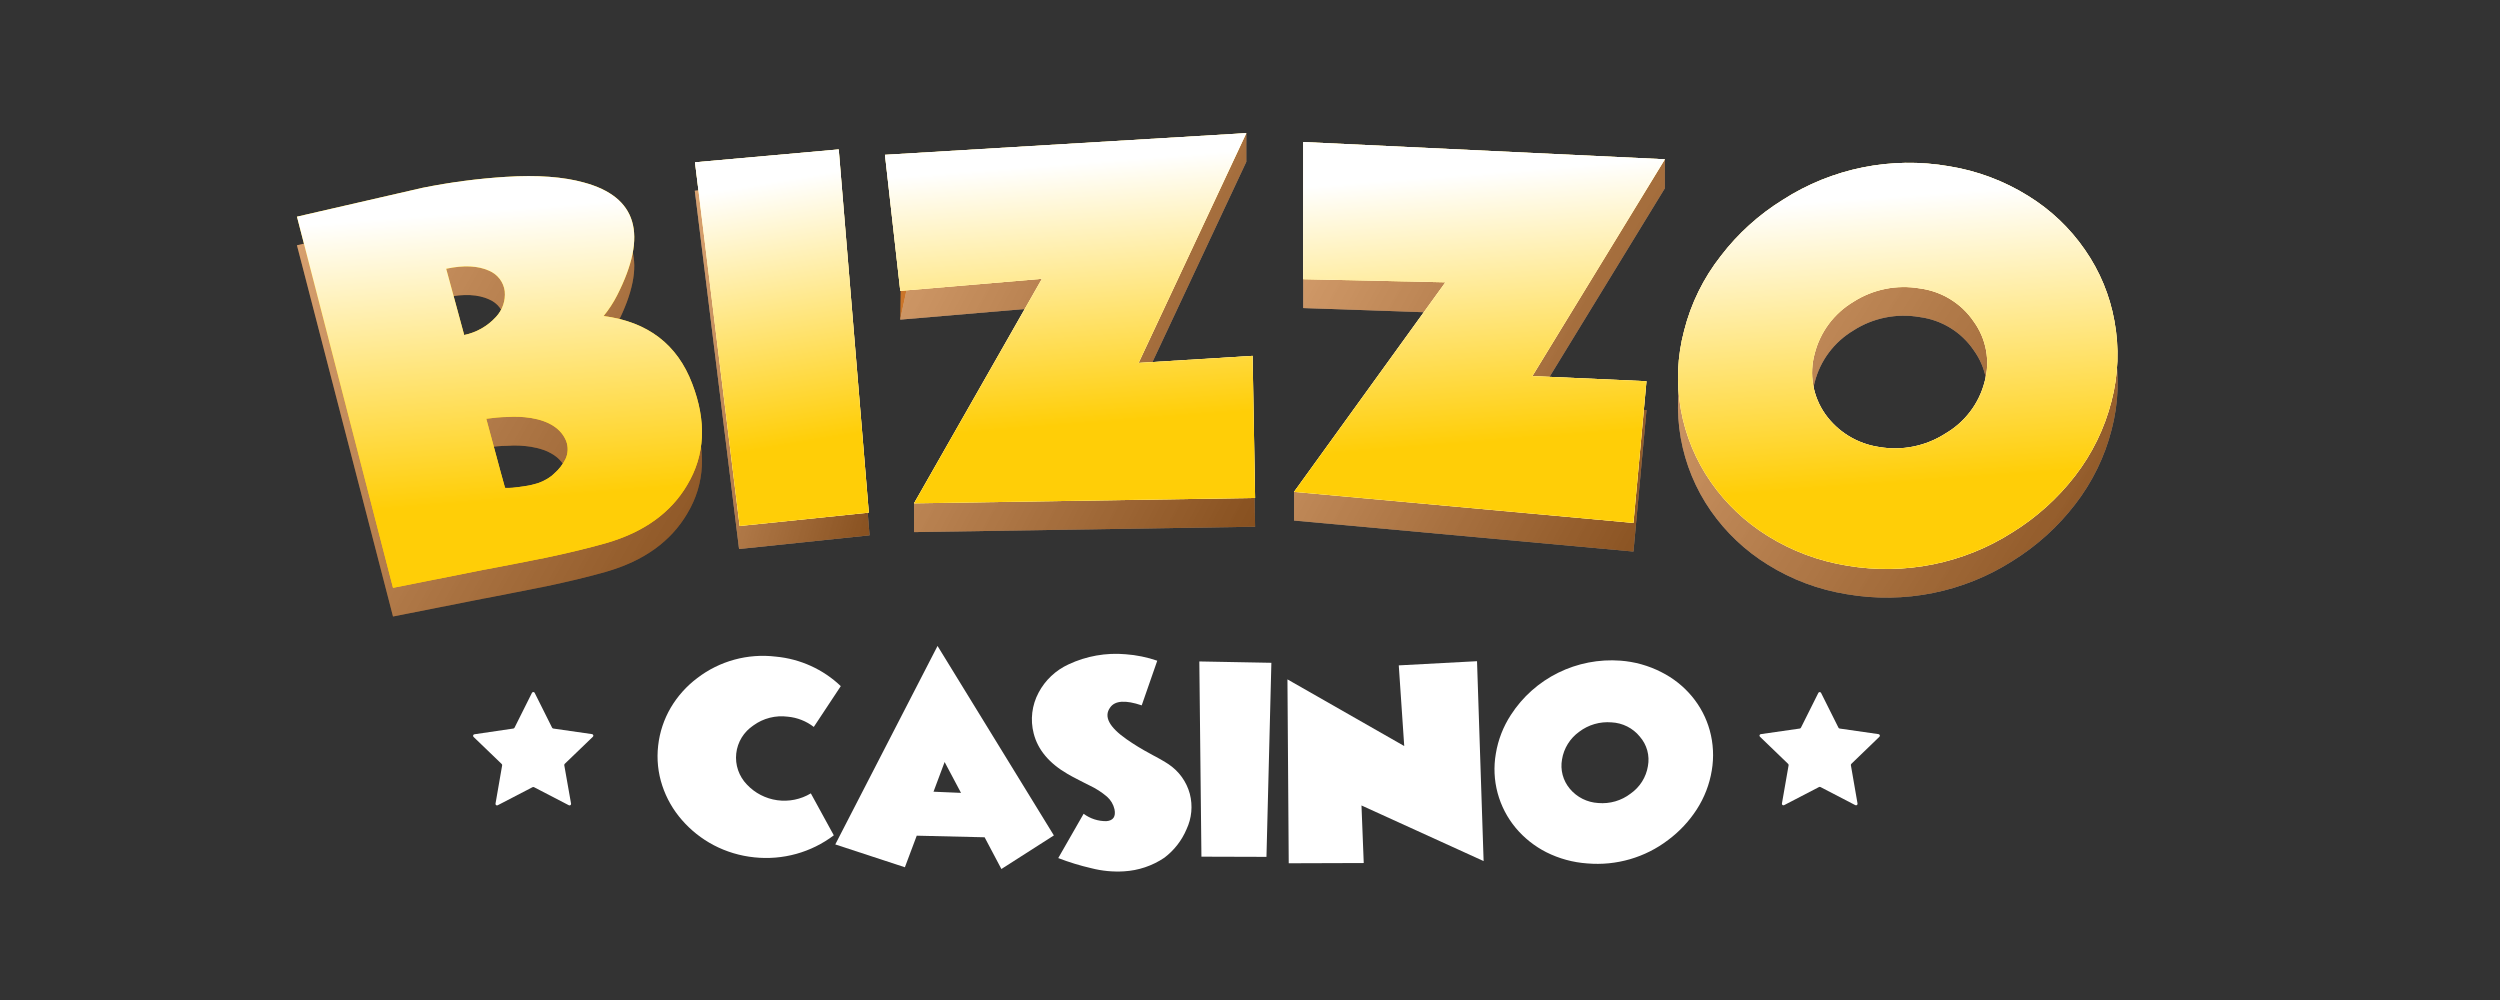 <svg width="400" height="160" viewBox="0 0 400 160" fill="none" xmlns="http://www.w3.org/2000/svg">
<rect x="0" y="0" width="400" height="160" fill="#333333" stroke="none"/>
<path d="M110.757 65.988C113.063 71.997 112.827 77.377 109.97 82.15C107.347 86.628 103.021 89.738 96.992 91.479C94.277 92.256 91.042 93.034 87.375 93.812L82.511 94.775L77.655 95.724H77.608L62.882 98.639L47.512 39.245L67.612 34.635C71.994 33.743 76.433 33.156 80.897 32.878C85.997 32.543 90.184 32.878 93.427 33.772C101.942 36.083 103.708 42.111 98.724 51.854C98.128 53.023 97.407 54.125 96.575 55.143C103.648 56.076 108.375 59.691 110.757 65.988ZM74.271 58.182C76.225 57.779 77.999 56.775 79.339 55.314C79.859 54.763 80.253 54.109 80.498 53.396C80.742 52.683 80.83 51.927 80.756 51.178C80.665 50.457 80.383 49.773 79.938 49.196C79.493 48.618 78.901 48.167 78.222 47.889C76.49 47.112 74.239 46.972 71.39 47.586L74.271 58.182ZM88.665 80.385C89.42 79.733 90.037 78.94 90.483 78.053C90.901 77.157 90.944 76.135 90.601 75.208C89.814 73.218 87.886 71.966 84.951 71.484C83.697 71.285 82.423 71.233 81.157 71.329C80.118 71.329 79.008 71.453 77.804 71.601L80.803 82.671C80.803 82.78 81.488 82.764 82.881 82.562C83.369 82.477 83.865 82.43 84.352 82.344C84.84 82.259 85.092 82.197 85.202 82.166C86.305 81.931 87.34 81.456 88.232 80.774L88.665 80.385Z" fill="#CB7529"/>
<path d="M118.251 87.841L111.168 30.522L134.409 28.423L139.131 85.649L118.251 87.841Z" fill="#CB7529"/>
<path d="M200.815 84.273L146.243 85.136V80.549L166.706 49.204L144.039 51.139L144.268 32.761L199.406 21.302V25.889L182.171 62.653L200.414 61.526L200.815 84.273Z" fill="#CB7529"/>
<path d="M261.351 88.245L207.047 83.285V78.698L231.027 50.066L208.51 49.289V27.35L266.38 25.523V30.11L245.178 64.783L263.437 65.615L261.351 88.245Z" fill="#CB7529"/>
<path d="M295.487 95.071C290.983 94.35 286.672 92.737 282.816 90.329C279.226 88.108 276.135 85.185 273.733 81.738C271.299 78.24 269.656 74.265 268.918 70.084C268.179 65.902 268.361 61.612 269.452 57.506C270.547 53.151 272.552 49.071 275.339 45.526C279.536 40.098 285.145 35.896 291.569 33.37C297.994 30.844 304.992 30.088 311.818 31.183C316.324 31.903 320.637 33.516 324.497 35.925C328.109 38.131 331.214 41.06 333.61 44.524C335.989 47.941 337.599 51.822 338.332 55.905C339.122 60.161 338.961 64.536 337.86 68.725C336.755 73.073 334.762 77.152 332.005 80.712C329.26 84.279 325.888 87.329 322.049 89.715C314.198 94.75 304.708 96.664 295.487 95.071ZM290.339 61.184C289.892 62.81 289.811 64.513 290.098 66.174C290.387 67.835 291.039 69.414 292.008 70.8C293.009 72.22 294.293 73.423 295.782 74.335C297.271 75.247 298.933 75.848 300.665 76.102C304.338 76.742 308.12 75.978 311.243 73.964C312.797 73.06 314.154 71.86 315.236 70.433C316.316 69.007 317.099 67.382 317.539 65.654C317.992 64.022 318.07 62.311 317.768 60.646C317.465 58.981 316.79 57.404 315.792 56.029C314.813 54.589 313.535 53.37 312.042 52.456C310.549 51.542 308.877 50.953 307.135 50.727C303.462 50.094 299.683 50.858 296.557 52.865C293.453 54.717 291.217 57.708 290.339 61.184Z" fill="#CB7529"/>
<g opacity="0.6">
<path style="mix-blend-mode:multiply" opacity="0.6" d="M110.757 65.988C113.063 71.997 112.827 77.377 109.97 82.15C107.347 86.628 103.021 89.738 96.992 91.479C94.277 92.256 91.042 93.034 87.375 93.812L82.511 94.775L77.655 95.724H77.608L62.882 98.639L47.512 39.245L67.612 34.635C71.994 33.743 76.433 33.156 80.897 32.878C85.997 32.543 90.184 32.878 93.427 33.772C101.942 36.083 103.708 42.111 98.724 51.854C98.128 53.023 97.407 54.125 96.575 55.143C103.648 56.076 108.375 59.691 110.757 65.988ZM74.271 58.182C76.225 57.779 77.999 56.775 79.339 55.314C79.859 54.763 80.253 54.109 80.498 53.396C80.742 52.683 80.83 51.927 80.756 51.178C80.665 50.457 80.383 49.773 79.938 49.196C79.493 48.618 78.901 48.167 78.222 47.889C76.49 47.112 74.239 46.972 71.39 47.586L74.271 58.182ZM88.665 80.385C89.42 79.733 90.037 78.94 90.483 78.053C90.901 77.157 90.944 76.135 90.601 75.208C89.814 73.218 87.886 71.966 84.951 71.484C83.697 71.285 82.423 71.233 81.157 71.329C80.118 71.329 79.008 71.453 77.804 71.601L80.803 82.671C80.803 82.78 81.488 82.764 82.881 82.562C83.369 82.477 83.865 82.43 84.352 82.344C84.84 82.259 85.092 82.197 85.202 82.166C86.305 81.931 87.34 81.456 88.232 80.774L88.665 80.385Z" fill="url(#paint0_linear_246_1325)"/>
<g style="mix-blend-mode:multiply" opacity="0.6">
<path style="mix-blend-mode:multiply" d="M118.251 87.841L111.168 30.523L134.409 28.424L139.131 85.649L118.251 87.841Z" fill="url(#paint1_linear_246_1325)"/>
<path style="mix-blend-mode:multiply" d="M118.251 87.841L111.168 30.523L134.409 28.424L139.131 85.649L118.251 87.841Z" fill="url(#paint2_linear_246_1325)"/>
</g>
<g style="mix-blend-mode:multiply" opacity="0.6">
<path style="mix-blend-mode:multiply" d="M200.816 84.273L146.244 85.136V80.549L166.707 49.204L144.04 51.139L147.322 35.661L143.875 26.06L199.407 21.302V25.889L182.172 62.653L200.415 61.526L200.816 84.273Z" fill="url(#paint3_linear_246_1325)"/>
<path style="mix-blend-mode:multiply" d="M200.816 84.273L146.244 85.136V80.549L166.707 49.204L144.04 51.139L147.322 35.661L143.875 26.06L199.407 21.302V25.889L182.172 62.653L200.415 61.526L200.816 84.273Z" fill="url(#paint4_linear_246_1325)"/>
</g>
<g style="mix-blend-mode:multiply" opacity="0.6">
<path style="mix-blend-mode:multiply" d="M261.351 88.246L207.047 83.286V78.699L231.027 50.067L208.51 49.289V27.351L266.38 25.524V30.111L245.178 64.783L263.437 65.615L261.351 88.246Z" fill="url(#paint5_linear_246_1325)"/>
<path style="mix-blend-mode:multiply" d="M261.351 88.246L207.047 83.286V78.699L231.027 50.067L208.51 49.289V27.351L266.38 25.524V30.111L245.178 64.783L263.437 65.615L261.351 88.246Z" fill="url(#paint6_linear_246_1325)"/>
</g>
<g style="mix-blend-mode:multiply" opacity="0.6">
<path style="mix-blend-mode:multiply" d="M295.491 95.071C290.987 94.35 286.676 92.737 282.82 90.329C279.23 88.108 276.139 85.185 273.737 81.738C271.303 78.24 269.66 74.265 268.921 70.084C268.183 65.902 268.365 61.612 269.456 57.506C270.551 53.151 272.556 49.071 275.342 45.526C279.54 40.098 285.149 35.896 291.573 33.37C297.998 30.844 304.996 30.088 311.822 31.183C316.328 31.903 320.641 33.516 324.501 35.925C328.113 38.131 331.218 41.06 333.614 44.524C335.993 47.941 337.603 51.822 338.336 55.905C339.126 60.161 338.965 64.536 337.864 68.725C336.759 73.073 334.766 77.152 332.009 80.712C329.264 84.279 325.892 87.329 322.053 89.715C314.202 94.75 304.711 96.664 295.491 95.071ZM290.343 61.184C289.896 62.81 289.814 64.513 290.102 66.174C290.391 67.835 291.042 69.414 292.012 70.8C293.013 72.22 294.297 73.423 295.786 74.335C297.275 75.247 298.936 75.848 300.669 76.102C304.342 76.742 308.124 75.978 311.247 73.964C312.801 73.06 314.158 71.86 315.24 70.433C316.32 69.007 317.103 67.382 317.543 65.654C317.996 64.022 318.074 62.311 317.772 60.646C317.469 58.981 316.794 57.404 315.796 56.029C314.817 54.589 313.539 53.37 312.046 52.456C310.553 51.542 308.881 50.953 307.139 50.727C303.466 50.094 299.687 50.858 296.561 52.865C293.457 54.717 291.221 57.708 290.343 61.184Z" fill="url(#paint7_linear_246_1325)"/>
<path style="mix-blend-mode:multiply" d="M295.491 95.071C290.987 94.35 286.676 92.737 282.82 90.329C279.23 88.108 276.139 85.185 273.737 81.738C271.303 78.24 269.66 74.265 268.921 70.084C268.183 65.902 268.365 61.612 269.456 57.506C270.551 53.151 272.556 49.071 275.342 45.526C279.54 40.098 285.149 35.896 291.573 33.37C297.998 30.844 304.996 30.088 311.822 31.183C316.328 31.903 320.641 33.516 324.501 35.925C328.113 38.131 331.218 41.06 333.614 44.524C335.993 47.941 337.603 51.822 338.336 55.905C339.126 60.161 338.965 64.536 337.864 68.725C336.759 73.073 334.766 77.152 332.009 80.712C329.264 84.279 325.892 87.329 322.053 89.715C314.202 94.75 304.711 96.664 295.491 95.071ZM290.343 61.184C289.896 62.81 289.814 64.513 290.102 66.174C290.391 67.835 291.042 69.414 292.012 70.8C293.013 72.22 294.297 73.423 295.786 74.335C297.275 75.247 298.936 75.848 300.669 76.102C304.342 76.742 308.124 75.978 311.247 73.964C312.801 73.06 314.158 71.86 315.24 70.433C316.32 69.007 317.103 67.382 317.543 65.654C317.996 64.022 318.074 62.311 317.772 60.646C317.469 58.981 316.794 57.404 315.796 56.029C314.817 54.589 313.539 53.37 312.046 52.456C310.553 51.542 308.881 50.953 307.139 50.727C303.466 50.094 299.687 50.858 296.561 52.865C293.457 54.717 291.221 57.708 290.343 61.184Z" fill="url(#paint8_linear_246_1325)"/>
</g>
</g>
<path d="M133.409 133.654C129.789 136.394 125.241 137.656 120.707 137.176C118.422 136.946 116.203 136.281 114.174 135.217C112.25 134.202 110.534 132.842 109.114 131.206C107.704 129.6 106.634 127.73 105.966 125.709C105.282 123.648 105.057 121.466 105.304 119.311C105.541 117.162 106.23 115.086 107.327 113.216C108.41 111.386 109.846 109.782 111.553 108.498C115.124 105.75 119.653 104.514 124.146 105.061C128.047 105.428 131.707 107.092 134.526 109.78L130.206 116.31C129.009 115.381 127.566 114.812 126.05 114.67C124.1 114.415 122.125 114.916 120.541 116.07C119.781 116.576 119.141 117.239 118.667 118.014C118.193 118.79 117.896 119.657 117.798 120.558C117.699 121.458 117.8 122.369 118.094 123.227C118.389 124.084 118.869 124.868 119.502 125.523C120.78 126.89 122.497 127.777 124.362 128.036C126.227 128.293 128.125 127.906 129.734 126.938L133.409 133.654Z" fill="white"/>
<path d="M144.781 138.762L133.645 135.108L150.007 103.351L168.62 133.669L160.223 139.041L157.539 133.965L146.678 133.709L144.781 138.762ZM153.761 126.86L151.14 121.923L149.362 126.673L153.761 126.86Z" fill="white"/>
<path d="M185.161 105.714L182.675 112.858C180.085 111.98 178.385 112.081 177.614 113.216C176.575 114.646 177.464 116.326 180.235 118.269C181.458 119.123 182.733 119.901 184.052 120.602L184.524 120.865L184.941 121.083C185.295 121.27 185.563 121.425 185.728 121.519C186.271 121.83 186.672 122.079 186.917 122.242C188.619 123.364 189.847 125.061 190.371 127.015C190.864 128.908 190.678 130.91 189.844 132.683C189.085 134.482 187.861 136.053 186.294 137.238C184.381 138.531 182.147 139.283 179.833 139.415C178.081 139.52 176.322 139.352 174.623 138.917C172.818 138.503 171.045 137.959 169.319 137.292L173.38 130.203C174.431 130.99 175.72 131.406 177.039 131.384C178.117 131.291 178.551 130.653 178.322 129.495C178.145 128.711 177.724 128.001 177.118 127.466C176.277 126.75 175.342 126.149 174.34 125.678L173.474 125.243L172.608 124.799C171.908 124.442 171.302 124.123 170.83 123.843C167.87 122.133 166.052 119.956 165.391 117.359C164.819 115.157 165.101 112.823 166.178 110.814C167.228 108.827 168.913 107.24 170.971 106.297C173.816 104.962 176.971 104.403 180.109 104.68C181.831 104.806 183.53 105.153 185.161 105.714Z" fill="white"/>
<path d="M192.229 137.067L191.891 105.831L203.42 106.048L202.634 137.098L192.229 137.067Z" fill="white"/>
<path d="M206.197 138.124L205.992 108.699L224.676 119.365L223.803 106.46L236.324 105.791L237.379 137.774L217.837 128.873L218.199 138.085L206.197 138.124Z" fill="white"/>
<path d="M253.948 138.147C251.671 137.988 249.45 137.38 247.415 136.359C245.535 135.404 243.869 134.082 242.52 132.472C241.157 130.834 240.166 128.925 239.616 126.876C239.066 124.826 238.97 122.684 239.332 120.593C239.692 118.377 240.515 116.259 241.749 114.374C243.604 111.497 246.215 109.171 249.302 107.644C252.391 106.117 255.84 105.448 259.284 105.706C261.559 105.875 263.775 106.497 265.8 107.532C267.692 108.479 269.364 109.802 270.711 111.42C272.039 113.015 273.01 114.87 273.56 116.861C274.137 118.954 274.247 121.145 273.883 123.283C273.521 125.496 272.704 127.613 271.483 129.503C270.266 131.389 268.717 133.045 266.91 134.392C263.221 137.21 258.593 138.551 253.948 138.147ZM249.926 121.495C249.773 122.323 249.806 123.174 250.022 123.988C250.238 124.802 250.633 125.559 251.177 126.206C251.735 126.876 252.428 127.423 253.21 127.816C253.993 128.207 254.85 128.435 255.726 128.484C257.581 128.644 259.428 128.105 260.897 126.976C261.632 126.461 262.255 125.807 262.731 125.051C263.207 124.296 263.525 123.454 263.667 122.575C263.822 121.743 263.786 120.887 263.562 120.07C263.337 119.254 262.929 118.497 262.369 117.857C261.821 117.182 261.134 116.63 260.354 116.237C259.574 115.845 258.718 115.62 257.843 115.579C255.987 115.425 254.139 115.963 252.665 117.087C251.199 118.143 250.215 119.727 249.926 121.495Z" fill="white"/>
<path d="M110.757 61.401C113.063 67.411 112.827 72.79 109.97 77.564C107.347 82.041 103.021 85.151 96.992 86.893C94.277 87.67 91.042 88.447 87.375 89.225L82.511 90.189L77.647 91.122H77.6L62.882 94.052L47.512 34.666L67.612 30.048C71.995 29.167 76.434 28.582 80.897 28.299C85.997 27.965 90.184 28.299 93.427 29.201C101.942 31.502 103.708 37.529 98.724 47.283C98.126 48.448 97.405 49.548 96.575 50.564C103.648 51.492 108.375 55.104 110.757 61.401ZM74.271 53.604C76.225 53.199 78 52.191 79.339 50.727C79.859 50.176 80.253 49.523 80.498 48.81C80.742 48.097 80.83 47.341 80.756 46.591C80.665 45.871 80.382 45.188 79.937 44.61C79.492 44.032 78.9 43.581 78.222 43.303C76.49 42.526 74.239 42.393 71.39 43L74.271 53.604ZM88.665 75.775C89.419 75.123 90.037 74.33 90.483 73.443C90.901 72.547 90.944 71.525 90.601 70.598C89.814 68.616 87.886 67.356 84.951 66.874C83.696 66.68 82.423 66.627 81.157 66.719C80.118 66.719 79.008 66.843 77.804 66.999C79.78 74.407 80.803 78.053 80.803 78.053C80.803 78.053 81.488 78.147 82.881 77.945C83.369 77.859 83.865 77.812 84.352 77.727C84.639 77.684 84.923 77.624 85.202 77.548C86.304 77.316 87.34 76.843 88.232 76.164L88.665 75.775Z" fill="#FFCE07"/>
<path d="M118.345 84.156L111.199 25.967L134.196 23.907L139.012 82.018L118.345 84.156Z" fill="#FFCE07"/>
<path d="M200.817 79.671L146.245 80.533L166.708 44.609L144.042 46.537L141.594 24.77L199.409 21.302L182.173 58.066L200.416 56.939L200.817 79.671Z" fill="#FFCE07"/>
<path d="M261.351 83.667L207.047 78.699L231.264 45.169L208.51 44.672V22.725L266.38 25.485L245.178 60.173L263.437 60.997L261.351 83.667Z" fill="#FFCE07"/>
<path d="M295.49 90.493C290.993 89.763 286.69 88.151 282.835 85.75C279.246 83.525 276.156 80.599 273.752 77.152C271.316 73.655 269.671 69.68 268.929 65.499C268.187 61.317 268.367 57.027 269.456 52.92C270.551 48.565 272.556 44.484 275.343 40.94C278.07 37.375 281.433 34.332 285.267 31.961C293.112 26.919 302.601 25.002 311.821 26.597C316.327 27.319 320.639 28.932 324.5 31.339C328.102 33.557 331.195 36.493 333.583 39.961C335.961 43.378 337.571 47.259 338.304 51.342C339.1 55.608 338.942 59.994 337.84 64.192C336.735 68.538 334.742 72.615 331.985 76.172C329.241 79.719 325.877 82.751 322.052 85.128C314.201 90.163 304.712 92.079 295.49 90.493ZM290.343 56.597C289.897 58.225 289.815 59.929 290.103 61.591C290.391 63.253 291.043 64.833 292.011 66.222C293.012 67.642 294.297 68.845 295.785 69.756C297.274 70.668 298.936 71.27 300.669 71.523C304.343 72.157 308.123 71.39 311.247 69.378C312.801 68.474 314.159 67.274 315.24 65.847C316.321 64.421 317.103 62.796 317.543 61.067C317.995 59.436 318.073 57.725 317.771 56.06C317.468 54.395 316.794 52.818 315.796 51.443C314.817 50.002 313.539 48.784 312.046 47.87C310.553 46.955 308.88 46.366 307.138 46.141C303.466 45.516 299.69 46.279 296.56 48.279C293.456 50.131 291.221 53.122 290.343 56.597Z" fill="#FFCE07"/>
<g style="mix-blend-mode:multiply">
<path style="mix-blend-mode:multiply" d="M110.757 61.401C113.063 67.411 112.827 72.79 109.97 77.564C107.347 82.041 103.021 85.151 96.992 86.893C94.277 87.67 91.042 88.447 87.375 89.225L82.511 90.189L77.647 91.122H77.6L62.882 94.052L47.512 34.666L67.612 30.048C71.995 29.167 76.434 28.582 80.897 28.299C85.997 27.965 90.184 28.299 93.427 29.201C101.942 31.502 103.708 37.529 98.724 47.283C98.126 48.448 97.405 49.548 96.575 50.564C103.648 51.492 108.375 55.104 110.757 61.401ZM74.271 53.604C76.225 53.199 78 52.191 79.339 50.727C79.859 50.176 80.253 49.523 80.498 48.81C80.742 48.097 80.83 47.341 80.756 46.591C80.665 45.871 80.382 45.188 79.937 44.61C79.492 44.032 78.9 43.581 78.222 43.303C76.49 42.526 74.239 42.393 71.39 43L74.271 53.604ZM88.665 75.775C89.419 75.123 90.037 74.33 90.483 73.443C90.901 72.547 90.944 71.525 90.601 70.598C89.814 68.616 87.886 67.356 84.951 66.874C83.696 66.68 82.423 66.627 81.157 66.719C80.118 66.719 79.008 66.843 77.804 66.999C79.78 74.407 80.803 78.053 80.803 78.053C80.803 78.053 81.488 78.147 82.881 77.945C83.369 77.859 83.865 77.812 84.352 77.727C84.639 77.684 84.923 77.624 85.202 77.548C86.304 77.316 87.34 76.843 88.232 76.164L88.665 75.775Z" fill="url(#paint9_linear_246_1325)"/>
<g style="mix-blend-mode:multiply">
<path style="mix-blend-mode:multiply" d="M118.345 84.156L111.199 25.967L134.196 23.907L139.012 82.018L118.345 84.156Z" fill="url(#paint10_linear_246_1325)"/>
<path style="mix-blend-mode:multiply" d="M118.345 84.156L111.199 25.967L134.196 23.907L139.012 82.018L118.345 84.156Z" fill="url(#paint11_linear_246_1325)"/>
</g>
<g style="mix-blend-mode:multiply">
<path style="mix-blend-mode:multiply" d="M200.817 79.671L146.245 80.533L166.708 44.609L144.042 46.537L141.594 24.77L199.409 21.302L182.173 58.066L200.416 56.939L200.817 79.671Z" fill="url(#paint12_linear_246_1325)"/>
<path style="mix-blend-mode:multiply" d="M200.817 79.671L146.245 80.533L166.708 44.609L144.042 46.537L141.594 24.77L199.409 21.302L182.173 58.066L200.416 56.939L200.817 79.671Z" fill="url(#paint13_linear_246_1325)"/>
</g>
<g style="mix-blend-mode:multiply">
<path style="mix-blend-mode:multiply" d="M261.351 83.667L207.047 78.699L231.264 45.169L208.51 44.672V22.725L266.38 25.485L245.178 60.173L263.437 60.997L261.351 83.667Z" fill="url(#paint14_linear_246_1325)"/>
<path style="mix-blend-mode:multiply" d="M261.351 83.667L207.047 78.699L231.264 45.169L208.51 44.672V22.725L266.38 25.485L245.178 60.173L263.437 60.997L261.351 83.667Z" fill="url(#paint15_linear_246_1325)"/>
</g>
<g style="mix-blend-mode:multiply">
<path style="mix-blend-mode:multiply" d="M295.49 90.493C290.993 89.763 286.69 88.151 282.835 85.75C279.246 83.525 276.156 80.599 273.752 77.152C271.316 73.655 269.671 69.68 268.929 65.499C268.187 61.317 268.367 57.027 269.456 52.92C270.551 48.565 272.556 44.484 275.343 40.94C278.07 37.375 281.433 34.332 285.267 31.961C293.112 26.919 302.601 25.002 311.821 26.597C316.327 27.319 320.639 28.932 324.5 31.339C328.102 33.557 331.195 36.493 333.583 39.961C335.961 43.378 337.571 47.259 338.304 51.342C339.1 55.608 338.942 59.994 337.84 64.192C336.735 68.538 334.742 72.615 331.985 76.172C329.241 79.719 325.877 82.751 322.052 85.128C314.201 90.163 304.712 92.079 295.49 90.493ZM290.343 56.597C289.897 58.225 289.815 59.929 290.103 61.591C290.391 63.253 291.043 64.833 292.011 66.222C293.012 67.642 294.297 68.845 295.785 69.756C297.274 70.668 298.936 71.27 300.669 71.523C304.343 72.157 308.123 71.39 311.247 69.378C312.801 68.474 314.159 67.274 315.24 65.847C316.321 64.421 317.103 62.796 317.543 61.067C317.995 59.436 318.073 57.725 317.771 56.06C317.468 54.395 316.794 52.818 315.796 51.443C314.817 50.002 313.539 48.784 312.046 47.87C310.553 46.955 308.88 46.366 307.138 46.141C303.466 45.516 299.69 46.279 296.56 48.279C293.456 50.131 291.221 53.122 290.343 56.597Z" fill="url(#paint16_linear_246_1325)"/>
<path style="mix-blend-mode:multiply" d="M295.49 90.493C290.993 89.763 286.69 88.151 282.835 85.75C279.246 83.525 276.156 80.599 273.752 77.152C271.316 73.655 269.671 69.68 268.929 65.499C268.187 61.317 268.367 57.027 269.456 52.92C270.551 48.565 272.556 44.484 275.343 40.94C278.07 37.375 281.433 34.332 285.267 31.961C293.112 26.919 302.601 25.002 311.821 26.597C316.327 27.319 320.639 28.932 324.5 31.339C328.102 33.557 331.195 36.493 333.583 39.961C335.961 43.378 337.571 47.259 338.304 51.342C339.1 55.608 338.942 59.994 337.84 64.192C336.735 68.538 334.742 72.615 331.985 76.172C329.241 79.719 325.877 82.751 322.052 85.128C314.201 90.163 304.712 92.079 295.49 90.493ZM290.343 56.597C289.897 58.225 289.815 59.929 290.103 61.591C290.391 63.253 291.043 64.833 292.011 66.222C293.012 67.642 294.297 68.845 295.785 69.756C297.274 70.668 298.936 71.27 300.669 71.523C304.343 72.157 308.123 71.39 311.247 69.378C312.801 68.474 314.159 67.274 315.24 65.847C316.321 64.421 317.103 62.796 317.543 61.067C317.995 59.436 318.073 57.725 317.771 56.06C317.468 54.395 316.794 52.818 315.796 51.443C314.817 50.002 313.539 48.784 312.046 47.87C310.553 46.955 308.88 46.366 307.138 46.141C303.466 45.516 299.69 46.279 296.56 48.279C293.456 50.131 291.221 53.122 290.343 56.597Z" fill="url(#paint17_linear_246_1325)"/>
</g>
</g>
<path d="M291.365 110.852L294.151 116.426C294.169 116.462 294.196 116.494 294.229 116.518C294.261 116.543 294.3 116.559 294.34 116.566L300.565 117.461C300.611 117.467 300.654 117.487 300.689 117.516C300.724 117.546 300.751 117.584 300.766 117.628C300.78 117.671 300.782 117.718 300.772 117.763C300.762 117.807 300.739 117.848 300.706 117.88L296.213 122.219C296.184 122.246 296.163 122.281 296.15 122.319C296.138 122.357 296.135 122.397 296.142 122.436L297.204 128.562C297.214 128.608 297.21 128.655 297.193 128.698C297.175 128.742 297.146 128.779 297.108 128.806C297.069 128.834 297.024 128.849 296.977 128.851C296.93 128.853 296.883 128.842 296.842 128.819L291.278 125.927C291.242 125.908 291.201 125.897 291.16 125.897C291.119 125.897 291.078 125.908 291.042 125.927L285.47 128.819C285.429 128.842 285.382 128.853 285.335 128.851C285.288 128.849 285.243 128.834 285.204 128.806C285.166 128.779 285.137 128.742 285.12 128.698C285.103 128.655 285.098 128.608 285.108 128.562L286.178 122.436C286.183 122.396 286.178 122.356 286.165 122.318C286.151 122.28 286.129 122.246 286.099 122.219L281.597 117.88C281.562 117.85 281.537 117.809 281.524 117.765C281.512 117.72 281.513 117.672 281.527 117.628C281.541 117.583 281.568 117.544 281.604 117.514C281.64 117.484 281.685 117.466 281.732 117.461L287.964 116.566C288.005 116.559 288.043 116.543 288.076 116.518C288.108 116.494 288.135 116.462 288.153 116.426L290.94 110.852C290.961 110.816 290.991 110.784 291.029 110.763C291.067 110.742 291.109 110.73 291.152 110.73C291.195 110.73 291.238 110.742 291.275 110.763C291.313 110.784 291.344 110.816 291.365 110.852Z" fill="white"/>
<path d="M85.546 110.852L88.332 116.426C88.351 116.462 88.377 116.493 88.41 116.517C88.443 116.542 88.481 116.558 88.521 116.566L94.731 117.46C94.776 117.468 94.818 117.488 94.852 117.518C94.886 117.548 94.912 117.586 94.926 117.63C94.939 117.673 94.941 117.719 94.93 117.763C94.919 117.807 94.897 117.847 94.864 117.879L90.355 122.218C90.328 122.246 90.307 122.281 90.295 122.318C90.283 122.356 90.279 122.396 90.284 122.435L91.37 128.585C91.378 128.629 91.374 128.675 91.357 128.717C91.34 128.759 91.311 128.795 91.274 128.823C91.237 128.849 91.193 128.865 91.148 128.868C91.102 128.872 91.056 128.862 91.016 128.841L85.444 125.949C85.407 125.93 85.367 125.92 85.326 125.92C85.284 125.92 85.244 125.93 85.207 125.949L79.635 128.841C79.595 128.862 79.549 128.872 79.503 128.868C79.458 128.865 79.414 128.849 79.377 128.823C79.34 128.795 79.311 128.759 79.294 128.717C79.278 128.675 79.273 128.629 79.281 128.585L80.344 122.458C80.35 122.419 80.347 122.379 80.335 122.341C80.323 122.303 80.301 122.269 80.273 122.241L75.763 117.902C75.731 117.87 75.708 117.829 75.698 117.785C75.687 117.74 75.69 117.694 75.704 117.65C75.719 117.607 75.745 117.569 75.781 117.539C75.816 117.509 75.859 117.49 75.905 117.483L82.138 116.566C82.178 116.558 82.216 116.542 82.249 116.517C82.282 116.493 82.308 116.462 82.327 116.426L85.113 110.852C85.134 110.813 85.165 110.779 85.203 110.757C85.241 110.734 85.285 110.722 85.329 110.722C85.374 110.722 85.418 110.734 85.456 110.757C85.494 110.779 85.525 110.813 85.546 110.852Z" fill="white"/>
<defs>
<linearGradient id="paint0_linear_246_1325" x1="37.391" y1="42.782" x2="121.915" y2="91.894" gradientUnits="userSpaceOnUse">
<stop stop-color="white"/>
<stop offset="1"/>
</linearGradient>
<linearGradient id="paint1_linear_246_1325" x1="2373.93" y1="2843.64" x2="3366.62" y2="2843.64" gradientUnits="userSpaceOnUse">
<stop stop-color="white"/>
<stop offset="1"/>
</linearGradient>
<linearGradient id="paint2_linear_246_1325" x1="106.801" y1="37.47" x2="152.084" y2="50.059" gradientUnits="userSpaceOnUse">
<stop stop-color="white"/>
<stop offset="1"/>
</linearGradient>
<linearGradient id="paint3_linear_246_1325" x1="7115.77" y1="2641.03" x2="11235.4" y2="2641.03" gradientUnits="userSpaceOnUse">
<stop stop-color="white"/>
<stop offset="1"/>
</linearGradient>
<linearGradient id="paint4_linear_246_1325" x1="134.982" y1="31.021" x2="212.731" y2="71.991" gradientUnits="userSpaceOnUse">
<stop stop-color="white"/>
<stop offset="1"/>
</linearGradient>
<linearGradient id="paint5_linear_246_1325" x1="12231.6" y1="2895.04" x2="16704.8" y2="2895.04" gradientUnits="userSpaceOnUse">
<stop stop-color="white"/>
<stop offset="1"/>
</linearGradient>
<linearGradient id="paint6_linear_246_1325" x1="197.78" y1="35.073" x2="276.66" y2="79.153" gradientUnits="userSpaceOnUse">
<stop stop-color="white"/>
<stop offset="1"/>
</linearGradient>
<linearGradient id="paint7_linear_246_1325" x1="20018.6" y1="3523.56" x2="26309.6" y2="3523.56" gradientUnits="userSpaceOnUse">
<stop stop-color="white"/>
<stop offset="1"/>
</linearGradient>
<linearGradient id="paint8_linear_246_1325" x1="257.489" y1="40.58" x2="344.549" y2="96.311" gradientUnits="userSpaceOnUse">
<stop stop-color="white"/>
<stop offset="1"/>
</linearGradient>
<linearGradient id="paint9_linear_246_1325" x1="78.481" y1="33.648" x2="82.114" y2="79.988" gradientUnits="userSpaceOnUse">
<stop stop-color="white"/>
<stop offset="1" stop-color="#FFCE07"/>
</linearGradient>
<linearGradient id="paint10_linear_246_1325" x1="2785.74" y1="708.943" x2="3389.12" y2="4218.71" gradientUnits="userSpaceOnUse">
<stop stop-color="white"/>
<stop offset="1" stop-color="#FFCE07"/>
</linearGradient>
<linearGradient id="paint11_linear_246_1325" x1="124.491" y1="28.914" x2="131.42" y2="70.397" gradientUnits="userSpaceOnUse">
<stop stop-color="white"/>
<stop offset="1" stop-color="#FFCE07"/>
</linearGradient>
<linearGradient id="paint12_linear_246_1325" x1="9417.19" y1="410.451" x2="9697.39" y2="3940.62" gradientUnits="userSpaceOnUse">
<stop stop-color="white"/>
<stop offset="1" stop-color="#FFCE07"/>
</linearGradient>
<linearGradient id="paint13_linear_246_1325" x1="169.895" y1="26.225" x2="173.109" y2="67.897" gradientUnits="userSpaceOnUse">
<stop stop-color="white"/>
<stop offset="1" stop-color="#FFCE07"/>
</linearGradient>
<linearGradient id="paint14_linear_246_1325" x1="14282.2" y1="33.085" x2="14578.2" y2="3663.95" gradientUnits="userSpaceOnUse">
<stop stop-color="white"/>
<stop offset="1" stop-color="#FFCE07"/>
</linearGradient>
<linearGradient id="paint15_linear_246_1325" x1="235.401" y1="27.79" x2="238.795" y2="70.651" gradientUnits="userSpaceOnUse">
<stop stop-color="white"/>
<stop offset="1" stop-color="#FFCE07"/>
</linearGradient>
<linearGradient id="paint16_linear_246_1325" x1="22850.6" y1="-395.718" x2="23134.9" y2="3481.06" gradientUnits="userSpaceOnUse">
<stop stop-color="white"/>
<stop offset="1" stop-color="#FFCE07"/>
</linearGradient>
<linearGradient id="paint17_linear_246_1325" x1="302.086" y1="31.45" x2="305.347" y2="77.211" gradientUnits="userSpaceOnUse">
<stop stop-color="white"/>
<stop offset="1" stop-color="#FFCE07"/>
</linearGradient>
</defs>
</svg>
